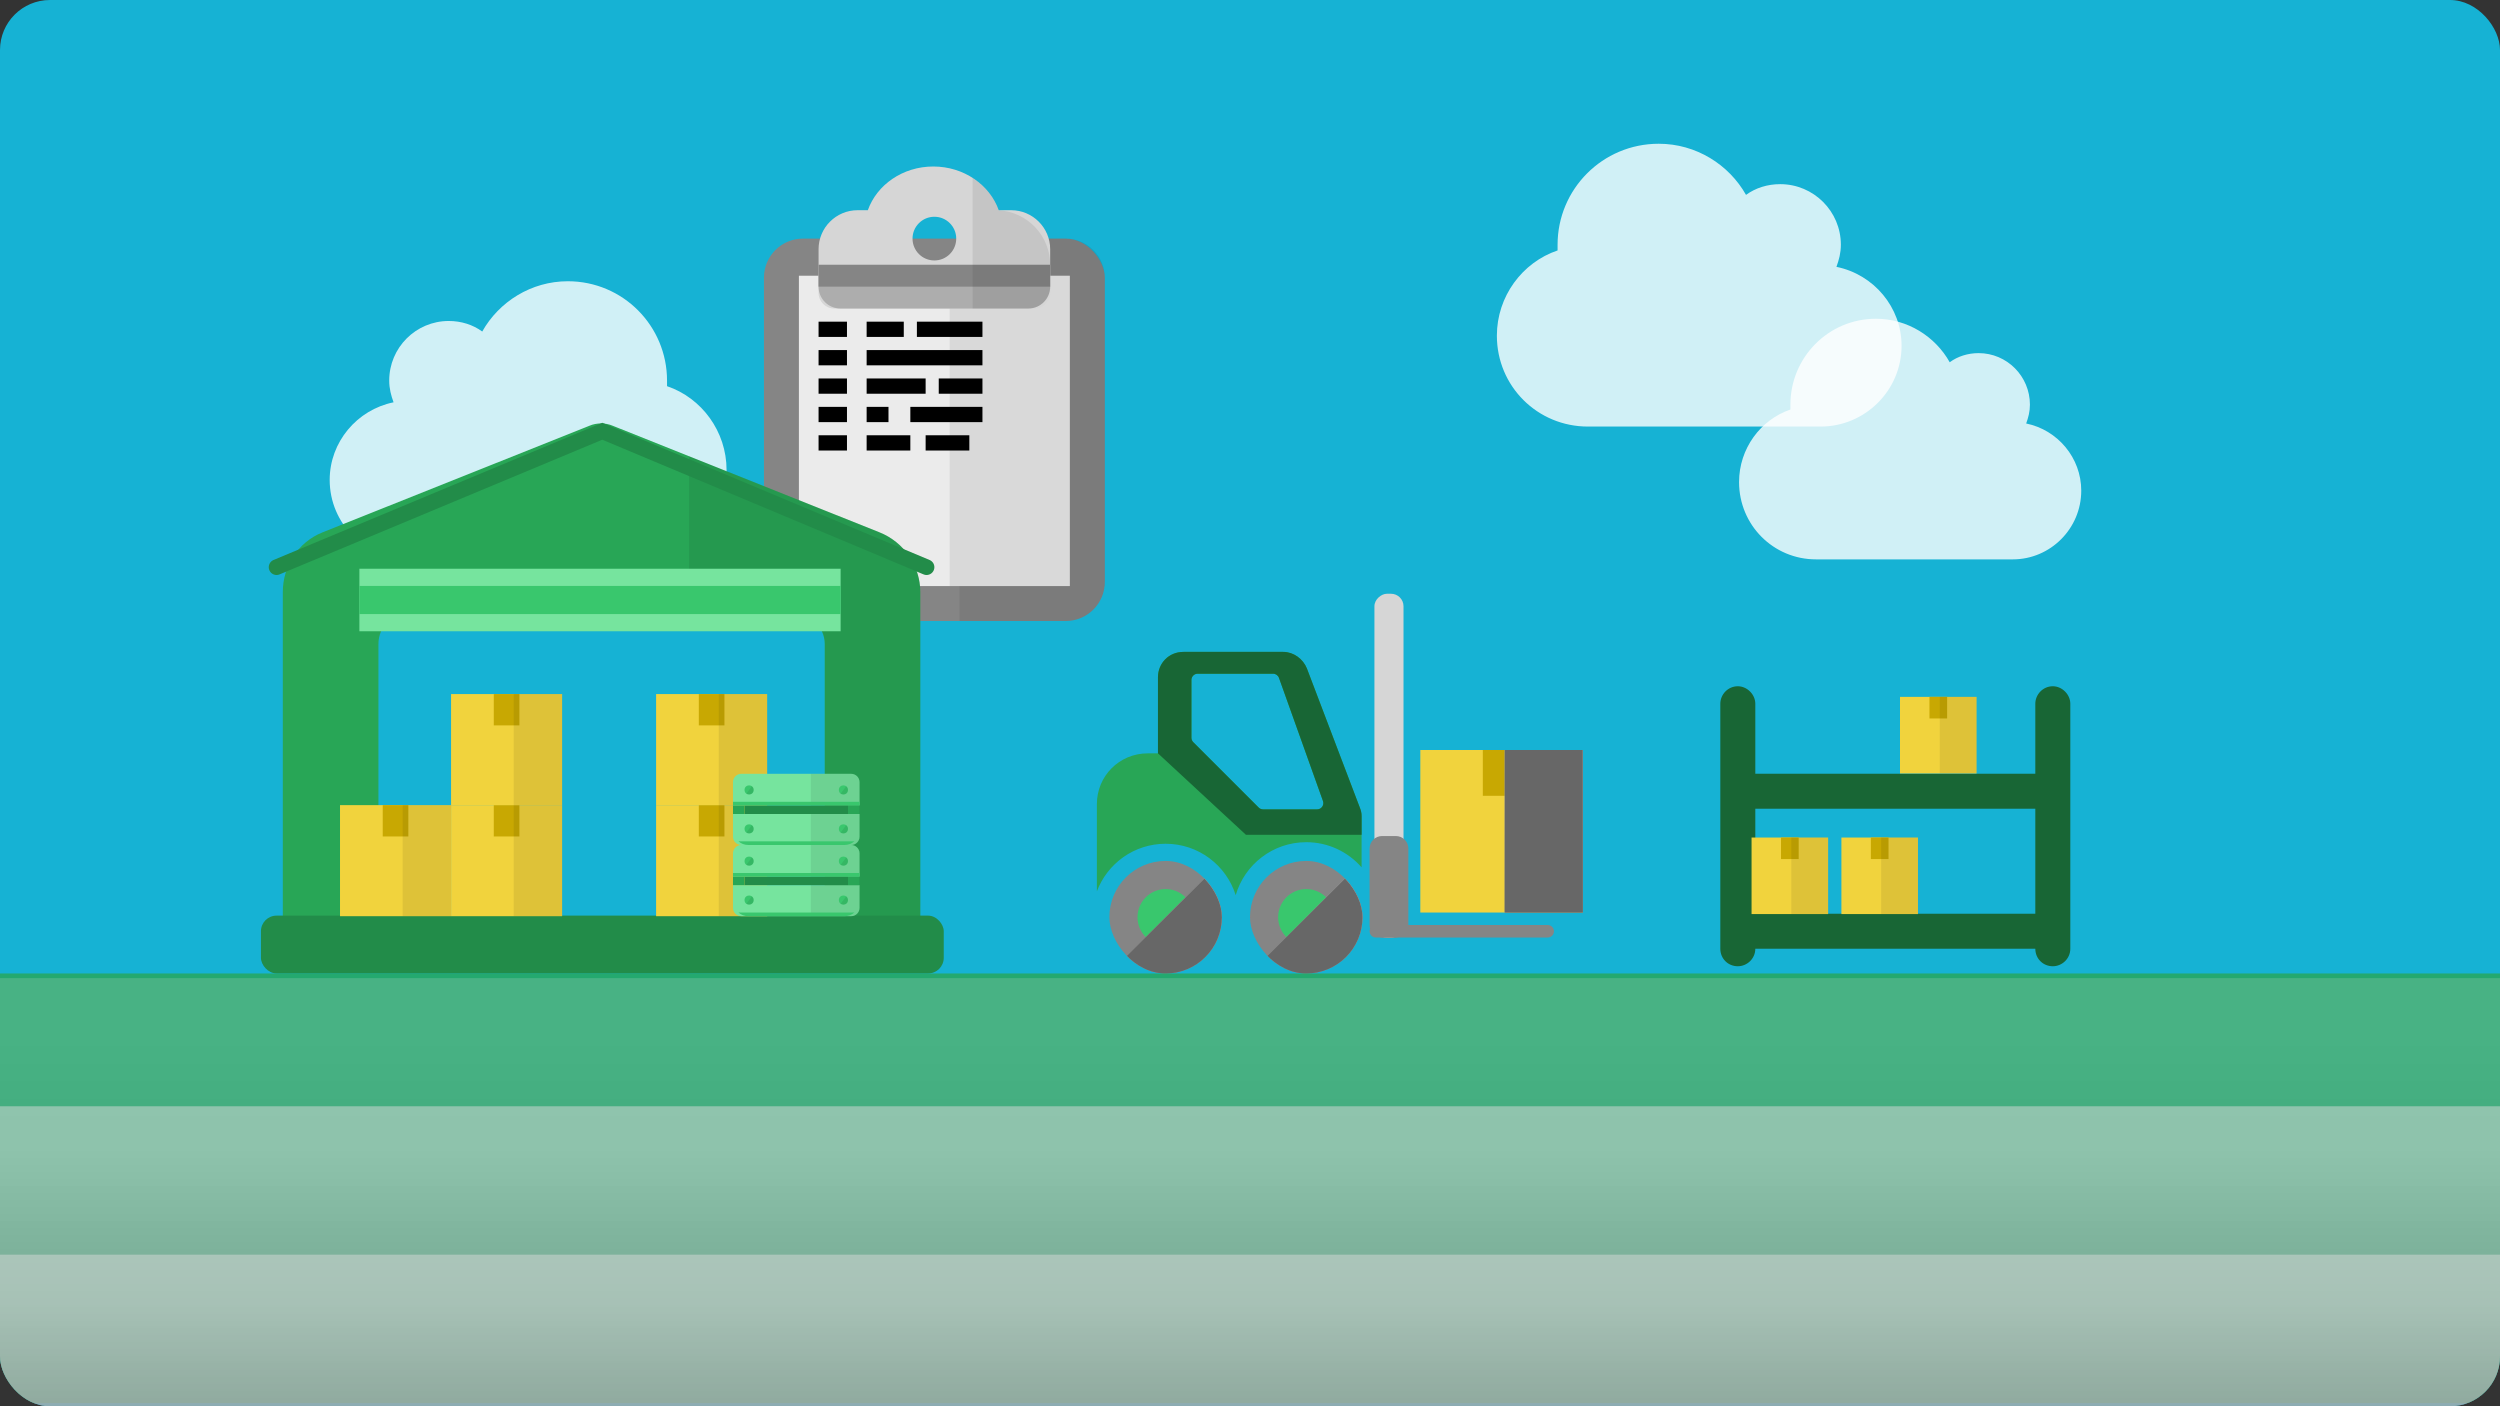 <svg width="1600" height="900" viewBox="0 0 1600 900" fill="none" xmlns="http://www.w3.org/2000/svg">
<rect x="0" y="0" width="1600" height="900" fill="#333333" stroke="none"/>
<g clip-path="url(#clip0_813_5875)">
<rect width="1600" height="900" rx="32" fill="#16B2D4"/>
<path d="M958 214.821C958 189.772 974.188 167.955 996.85 160.279C996.85 159.067 996.85 157.855 996.85 156.643C996.85 121.089 1025.58 92 1061.6 92C1085.48 92 1106.52 105.333 1117.45 124.725C1123.52 120.281 1131.21 117.857 1139.3 117.857C1160.75 117.857 1178.15 135.23 1178.15 156.643C1178.15 161.895 1176.94 166.339 1175.32 170.783C1199.19 175.632 1217 196.641 1217 221.286C1217 249.971 1193.53 273 1165.2 273H1016.28C983.9 273 958 247.143 958 214.821Z" fill="white" fill-opacity="0.8"/>
<path d="M465 300.786C465 276.152 449.125 254.696 426.9 247.147C426.9 245.955 426.9 244.763 426.9 243.571C426.9 208.607 398.722 180 363.4 180C339.984 180 319.347 193.112 308.631 212.183C302.678 207.812 295.137 205.429 287.2 205.429C266.166 205.429 249.1 222.513 249.1 243.571C249.1 248.737 250.291 253.107 251.878 257.478C228.462 262.246 211 282.906 211 307.143C211 335.353 234.019 358 261.8 358H407.85C439.6 358 465 332.571 465 300.786Z" fill="white" fill-opacity="0.8"/>
<path d="M1113 308.5C1113 287.188 1126.69 268.625 1145.85 262.094C1145.85 261.062 1145.85 260.031 1145.85 259C1145.85 228.75 1170.15 204 1200.6 204C1220.79 204 1238.58 215.344 1247.82 231.844C1252.95 228.062 1259.46 226 1266.3 226C1284.44 226 1299.15 240.781 1299.15 259C1299.15 263.469 1298.12 267.25 1296.75 271.031C1316.94 275.156 1332 293.031 1332 314C1332 338.406 1312.15 358 1288.2 358H1162.28C1134.9 358 1113 336 1113 308.5Z" fill="white" fill-opacity="0.8"/>
<rect x="488.922" y="152.711" width="218.156" height="244.727" rx="25" fill="#858585"/>
<path d="M707.078 372.438V177.711C707.078 163.904 695.885 152.711 682.078 152.711H614.082V397.438H682.078C695.885 397.438 707.078 386.245 707.078 372.438Z" fill="black" fill-opacity="0.08"/>
<rect x="511.297" y="176.484" width="173.406" height="198.578" fill="#EBEBEB"/>
<rect x="607.789" y="176.484" width="76.914" height="198.578" fill="black" fill-opacity="0.08"/>
<path d="M597.301 106.562C616.857 106.562 633.433 118.295 639.186 134.531H647.117C660.924 134.531 672.117 145.724 672.117 159.531V187.461C672.117 192.984 667.64 197.461 662.117 197.461H533.883C528.36 197.461 523.883 192.984 523.883 187.461V159.531C523.883 145.724 535.076 134.531 548.883 134.531H555.416C561.168 118.295 577.745 106.562 597.301 106.562ZM598 138.727C590.277 138.727 584.016 144.988 584.016 152.711C584.016 160.434 590.277 166.695 598 166.695C605.723 166.695 611.984 160.434 611.984 152.711C611.984 144.988 605.723 138.727 598 138.727Z" fill="#D6D6D6"/>
<path d="M672.117 183.477V169.492H523.883V183.477C523.883 191.2 530.144 197.461 537.867 197.461H658.133C665.856 197.461 672.117 191.2 672.117 183.477Z" fill="#ADADAD"/>
<path d="M672.117 183.477V169.492H523.883V183.477H672.117Z" fill="#858585"/>
<path d="M672.117 169.492C672.117 150.872 657.56 135.652 639.206 134.591C636.214 126.1 630.263 118.837 622.473 113.833V197.461H658.133C665.856 197.461 672.117 191.2 672.117 183.476V169.492Z" fill="black" fill-opacity="0.08"/>
<rect x="523.883" y="205.852" width="18.18" height="9.789" fill="black"/>
<rect x="586.812" y="205.852" width="41.953" height="9.789" fill="black"/>
<rect x="554.648" y="205.852" width="23.773" height="9.789" fill="black"/>
<rect x="523.883" y="224.031" width="18.18" height="9.789" fill="black"/>
<rect x="554.648" y="224.031" width="74.117" height="9.789" fill="black"/>
<rect x="523.883" y="242.211" width="18.18" height="9.789" fill="black"/>
<rect x="554.648" y="242.211" width="37.758" height="9.789" fill="black"/>
<rect x="600.797" y="242.211" width="27.969" height="9.789" fill="black"/>
<rect x="523.883" y="260.391" width="18.18" height="9.789" fill="black"/>
<rect x="554.648" y="260.391" width="13.984" height="9.789" fill="black"/>
<rect x="582.617" y="260.391" width="46.148" height="9.789" fill="black"/>
<rect x="523.883" y="278.57" width="18.18" height="9.789" fill="black"/>
<rect x="554.648" y="278.57" width="27.969" height="9.789" fill="black"/>
<rect x="592.406" y="278.57" width="27.969" height="9.789" fill="black"/>
<path d="M181 598.669V378.932C181 362.352 190.562 347.047 206.5 340.67L377.35 272.435C381.812 270.522 387.55 270.522 392.012 272.435L562.862 340.67C578.8 347.047 589 362.352 589 378.932V598.669C589 607.597 581.987 595.753 573.7 595.753H543.1C534.175 595.753 527.8 607.597 527.8 598.669V412.093C527.8 401.252 518.237 391.686 507.4 391.686H262.6C251.125 391.686 242.2 401.252 242.2 412.093V598.669C242.2 607.597 235.187 595.753 226.9 595.753H196.3C187.375 595.753 181 607.597 181 598.669Z" fill="#28A656"/>
<path d="M589 379.061C589 362.49 578.831 347.194 562.941 340.82L441 292V391.808H507.645C518.45 391.808 527.984 401.368 527.984 412.202V598.671C527.984 607.593 534.34 595.757 543.238 595.757H573.746C582.009 595.757 589 607.593 589 598.671V379.061Z" fill="black" fill-opacity="0.08"/>
<rect x="167" y="586" width="437" height="37" rx="10" fill="#228C49"/>
<path d="M177 363L385.455 276L593 363" stroke="#228C49" stroke-width="10" stroke-linecap="round"/>
<rect x="230" y="364" width="308" height="40" fill="#76E49E"/>
<rect x="230" y="375" width="308" height="18" fill="#39C76D"/>
<rect x="288.685" y="515.286" width="71.076" height="71.076" fill="#F1D33D"/>
<rect x="316.022" y="515.286" width="16.402" height="20.047" fill="#C8A802"/>
<rect x="328.779" y="515.286" width="30.982" height="71.076" fill="black" fill-opacity="0.08"/>
<rect x="288.685" y="444.21" width="71.076" height="71.076" fill="#F1D33D"/>
<rect x="316.022" y="444.21" width="16.402" height="20.047" fill="#C8A802"/>
<rect x="328.779" y="444.21" width="30.982" height="71.076" fill="black" fill-opacity="0.08"/>
<rect x="419.902" y="515.286" width="71.076" height="71.076" fill="#F1D33D"/>
<rect x="447.239" y="515.286" width="16.402" height="20.047" fill="#C8A802"/>
<rect x="459.996" y="515.286" width="30.982" height="71.076" fill="black" fill-opacity="0.08"/>
<rect x="419.902" y="444.21" width="71.076" height="71.076" fill="#F1D33D"/>
<rect x="447.239" y="444.21" width="16.402" height="20.047" fill="#C8A802"/>
<rect x="459.996" y="444.21" width="30.982" height="71.076" fill="black" fill-opacity="0.08"/>
<rect x="217.609" y="515.286" width="71.076" height="71.076" fill="#F1D33D"/>
<rect x="244.946" y="515.286" width="16.402" height="20.047" fill="#C8A802"/>
<rect x="257.703" y="515.286" width="30.982" height="71.076" fill="black" fill-opacity="0.08"/>
<path d="M550.107 581.021C550.107 583.971 547.715 586.362 544.765 586.362H474.449C471.499 586.362 469.108 583.971 469.108 581.021V566.503H550.107V581.021ZM544.765 540.801C547.715 540.801 550.107 543.192 550.107 546.143V561.051H469.108V546.143C469.108 543.192 471.499 540.801 474.449 540.801H544.765Z" fill="#76E49E"/>
<path d="M550.106 581.021V546.143C550.106 543.192 547.714 540.801 544.764 540.801H518.952V586.362H544.764C547.714 586.362 550.106 583.971 550.106 581.021Z" fill="black" fill-opacity="0.08"/>
<rect x="542.708" y="561.051" width="7.399" height="5.452" fill="#28A656"/>
<rect x="476.509" y="561.051" width="66.201" height="5.452" fill="#228C49"/>
<rect x="469.109" y="561.051" width="7.399" height="5.452" fill="#28A656"/>
<path d="M478.942 586.362H540.47C542.886 586.362 545.096 585.482 546.797 584.025H472.615C474.316 585.482 476.527 586.362 478.942 586.362Z" fill="#39C76D"/>
<rect x="469.109" y="558.714" width="80.998" height="2.336" fill="#39C76D"/>
<circle cx="479.426" cy="551.121" r="2.921" fill="#39C76D"/>
<path d="M479.426 554.041C481.039 554.041 482.347 552.734 482.347 551.121C482.347 550.165 481.888 549.317 481.179 548.784L477.674 553.457C478.162 553.824 478.768 554.041 479.426 554.041Z" fill="black" fill-opacity="0.08"/>
<circle cx="539.786" cy="551.121" r="2.921" fill="#39C76D"/>
<path d="M539.786 554.041C541.399 554.041 542.706 552.734 542.706 551.121C542.706 550.165 542.247 549.317 541.538 548.784L538.033 553.457C538.521 553.824 539.128 554.041 539.786 554.041Z" fill="black" fill-opacity="0.08"/>
<circle cx="479.426" cy="576.044" r="2.921" fill="#39C76D"/>
<path d="M479.426 578.964C481.039 578.964 482.347 577.657 482.347 576.044C482.347 575.088 481.888 574.24 481.179 573.707L477.674 578.38C478.162 578.747 478.768 578.964 479.426 578.964Z" fill="black" fill-opacity="0.08"/>
<circle cx="539.786" cy="576.044" r="2.921" fill="#39C76D"/>
<path d="M539.786 578.964C541.399 578.964 542.706 577.657 542.706 576.044C542.706 575.088 542.247 574.24 541.538 573.707L538.033 578.38C538.521 578.747 539.128 578.964 539.786 578.964Z" fill="black" fill-opacity="0.08"/>
<path d="M550.107 535.459C550.107 538.409 547.715 540.801 544.765 540.801H474.449C471.499 540.801 469.108 538.409 469.108 535.459V520.941H550.107V535.459ZM544.765 495.239C547.715 495.239 550.107 497.631 550.107 500.581V515.489H469.108V500.581C469.108 497.631 471.499 495.239 474.449 495.239H544.765Z" fill="#76E49E"/>
<path d="M550.106 535.459V500.581C550.106 497.631 547.714 495.239 544.764 495.239H518.952V540.801H544.764C547.714 540.801 550.106 538.409 550.106 535.459Z" fill="black" fill-opacity="0.08"/>
<rect x="542.708" y="515.489" width="7.399" height="5.452" fill="#28A656"/>
<rect x="476.509" y="515.489" width="66.201" height="5.452" fill="#228C49"/>
<rect x="469.109" y="515.489" width="7.399" height="5.452" fill="#28A656"/>
<path d="M478.942 540.8H540.47C542.886 540.8 545.096 539.921 546.797 538.464H472.615C474.316 539.921 476.527 540.8 478.942 540.8Z" fill="#39C76D"/>
<rect x="469.109" y="513.152" width="80.998" height="2.336" fill="#39C76D"/>
<circle cx="479.426" cy="505.558" r="2.921" fill="#39C76D"/>
<path d="M479.426 508.479C481.039 508.479 482.347 507.171 482.347 505.558C482.347 504.603 481.888 503.755 481.179 503.222L477.674 507.895C478.162 508.262 478.768 508.479 479.426 508.479Z" fill="black" fill-opacity="0.08"/>
<circle cx="539.786" cy="505.558" r="2.921" fill="#39C76D"/>
<path d="M539.786 508.479C541.399 508.479 542.706 507.171 542.706 505.558C542.706 504.603 542.247 503.755 541.538 503.222L538.033 507.895C538.521 508.262 539.128 508.479 539.786 508.479Z" fill="black" fill-opacity="0.08"/>
<circle cx="479.426" cy="530.482" r="2.921" fill="#39C76D"/>
<path d="M479.426 533.403C481.039 533.403 482.347 532.095 482.347 530.482C482.347 529.527 481.888 528.678 481.179 528.146L477.674 532.819C478.162 533.185 478.768 533.403 479.426 533.403Z" fill="black" fill-opacity="0.08"/>
<circle cx="539.786" cy="530.482" r="2.921" fill="#39C76D"/>
<path d="M539.786 533.403C541.399 533.403 542.706 532.095 542.706 530.482C542.706 529.527 542.247 528.678 541.538 528.146L538.033 532.819C538.521 533.185 539.128 533.403 539.786 533.403Z" fill="black" fill-opacity="0.08"/>
<path d="M821.331 417.215C827.847 417.215 833.957 421.679 836.4 427.767L870.204 516.644C871.019 518.673 871.426 520.296 871.426 522.325V555.114C862.81 545.24 850.134 539 836 539C814.584 539 796.515 553.324 790.848 572.913C784.863 553.838 767.049 540 746 540C725.868 540 708.695 552.658 702 570.449V514.614C702 496.758 716.255 482.147 734.582 482.147H741.099V433.448C741.099 424.52 748.022 417.215 757.389 417.215H821.331ZM766.509 431.171C764.3 431.171 762.509 432.962 762.509 435.171V472.156C762.509 473.217 762.931 474.235 763.682 474.985L805.556 516.836C806.306 517.586 807.323 518.006 808.384 518.006H842.941C845.708 518.006 847.639 515.265 846.708 512.66L818.536 433.825C817.967 432.234 816.46 431.171 814.77 431.171H766.509Z" fill="#28A656"/>
<rect x="879.631" y="600.189" width="220.19" height="18.618" rx="8" transform="rotate(-90 879.631 600.189)" fill="#D6D6D6"/>
<path d="M893.352 535.063C897.77 535.064 901.352 538.645 901.352 543.063V592H990.527C992.736 592 994.527 593.791 994.527 596C994.527 598.209 992.736 600 990.527 600H895.083C894.525 600.123 893.946 600.189 893.352 600.189H884.527C883.933 600.189 883.354 600.123 882.796 600H880.527C878.318 600 876.527 598.209 876.527 596C876.527 595.443 876.641 594.912 876.847 594.43C876.64 593.719 876.527 592.967 876.527 592.189V543.063C876.527 538.645 880.109 535.063 884.527 535.063H893.352Z" fill="#858585"/>
<g clip-path="url(#clip1_813_5875)">
<rect x="800" y="551" width="72" height="72" rx="36" fill="#858585"/>
<circle cx="836" cy="587" r="18" fill="#39C76D"/>
<g style="mix-blend-mode:overlay">
<path d="M872 623V551L800 623H872Z" fill="url(#paint0_linear_813_5875)"/>
<path d="M872 623V551L800 623H872Z" fill="#676767"/>
</g>
</g>
<g clip-path="url(#clip2_813_5875)">
<rect x="710" y="551" width="72" height="72" rx="36" fill="#858585"/>
<circle cx="746" cy="587" r="18" fill="#39C76D"/>
<g style="mix-blend-mode:overlay">
<path d="M782 623V551L710 623H782Z" fill="url(#paint1_linear_813_5875)"/>
<path d="M782 623V551L710 623H782Z" fill="#676767"/>
</g>
</g>
<path d="M821.331 417.215C827.847 417.215 833.957 421.679 836.4 427.767L870.204 516.644C871.019 518.673 871.426 520.296 871.426 522.325V534.288H797.418L741.099 482.147V433.448C741.099 424.52 748.022 417.215 757.39 417.215H821.331ZM766.509 431.171C764.3 431.171 762.509 432.962 762.509 435.171V472.156C762.509 473.217 762.931 474.235 763.682 474.985L805.556 516.836C806.306 517.586 807.323 518.006 808.384 518.006H842.941C845.708 518.006 847.639 515.265 846.708 512.66L818.536 433.825C817.967 432.234 816.46 431.171 814.77 431.171H766.509Z" fill="#186635"/>
<rect x="909" y="480" width="104" height="104" fill="#F1D33D"/>
<rect x="949" y="480" width="24" height="29.333" fill="#C8A802"/>
<g style="mix-blend-mode:overlay">
<rect x="963" y="480" width="50" height="104" fill="url(#paint2_linear_813_5875)"/>
<rect x="963" y="480" width="50" height="104" fill="#676767"/>
</g>
<path d="M1112.2 439.2C1118.15 439.2 1123.4 444.45 1123.4 450.4V495.2H1302.6V450.4C1302.6 444.45 1307.5 439.2 1313.8 439.2C1319.75 439.2 1325 444.45 1325 450.4V506.4V596V607.2C1325 613.5 1319.75 618.4 1313.8 618.4C1307.5 618.4 1302.6 613.5 1302.6 607.2H1123.4C1123.4 613.5 1118.15 618.4 1112.2 618.4C1105.9 618.4 1101 613.5 1101 607.2V596V506.4V450.4C1101 444.45 1105.9 439.2 1112.2 439.2ZM1123.4 584.8H1302.6V517.6H1123.4V584.8Z" fill="#186635"/>
<rect x="1178.5" y="536" width="49" height="49" fill="#F1D33D"/>
<rect x="1197.35" y="536" width="11.308" height="13.82" fill="#C8A802"/>
<rect x="1203.94" y="536" width="23.558" height="49" fill="black" fill-opacity="0.08"/>
<rect x="1121" y="536" width="49" height="49" fill="#F1D33D"/>
<rect x="1139.85" y="536" width="11.308" height="13.82" fill="#C8A802"/>
<rect x="1146.44" y="536" width="23.558" height="49" fill="black" fill-opacity="0.08"/>
<rect x="1216" y="446" width="49" height="49" fill="#F1D33D"/>
<rect x="1234.85" y="446" width="11.308" height="13.82" fill="#C8A802"/>
<rect x="1241.44" y="446" width="23.558" height="49" fill="black" fill-opacity="0.08"/>
<rect opacity="0.8" x="-23" y="623" width="1646" height="275" fill="#28A656"/>
<g style="mix-blend-mode:color-burn">
<rect x="-23" y="626" width="1645" height="274" fill="url(#paint3_linear_813_5875)" fill-opacity="0.2"/>
</g>
<g style="mix-blend-mode:color-burn">
<rect x="-22" y="708" width="1645" height="274" fill="url(#paint4_linear_813_5875)" fill-opacity="0.5"/>
</g>
<g style="mix-blend-mode:color-burn">
<rect x="-22" y="803" width="1645" height="274" fill="url(#paint5_linear_813_5875)" fill-opacity="0.5"/>
</g>
</g>
<defs>
<linearGradient id="paint0_linear_813_5875" x1="840.313" y1="534.747" x2="840.313" y2="645.554" gradientUnits="userSpaceOnUse">
<stop stop-color="#D9D9D9"/>
<stop offset="1" stop-color="#737373"/>
</linearGradient>
<linearGradient id="paint1_linear_813_5875" x1="750.313" y1="534.747" x2="750.313" y2="645.554" gradientUnits="userSpaceOnUse">
<stop stop-color="#D9D9D9"/>
<stop offset="1" stop-color="#737373"/>
</linearGradient>
<linearGradient id="paint2_linear_813_5875" x1="990.995" y1="456.523" x2="990.995" y2="616.578" gradientUnits="userSpaceOnUse">
<stop stop-color="#D9D9D9"/>
<stop offset="1" stop-color="#737373"/>
</linearGradient>
<linearGradient id="paint3_linear_813_5875" x1="931.688" y1="659.381" x2="931.688" y2="887.83" gradientUnits="userSpaceOnUse">
<stop stop-color="#D9D9D9"/>
<stop offset="1" stop-color="#737373"/>
</linearGradient>
<linearGradient id="paint4_linear_813_5875" x1="932.688" y1="741.381" x2="932.688" y2="969.83" gradientUnits="userSpaceOnUse">
<stop stop-color="#D9D9D9"/>
<stop offset="1" stop-color="#737373"/>
</linearGradient>
<linearGradient id="paint5_linear_813_5875" x1="932.688" y1="836.381" x2="932.688" y2="1064.83" gradientUnits="userSpaceOnUse">
<stop stop-color="#D9D9D9"/>
<stop offset="1" stop-color="#737373"/>
</linearGradient>
<clipPath id="clip0_813_5875">
<rect width="1600" height="900" rx="32" fill="white"/>
</clipPath>
<clipPath id="clip1_813_5875">
<rect x="800" y="551" width="72" height="72" rx="36" fill="white"/>
</clipPath>
<clipPath id="clip2_813_5875">
<rect x="710" y="551" width="72" height="72" rx="36" fill="white"/>
</clipPath>
</defs>
</svg>
